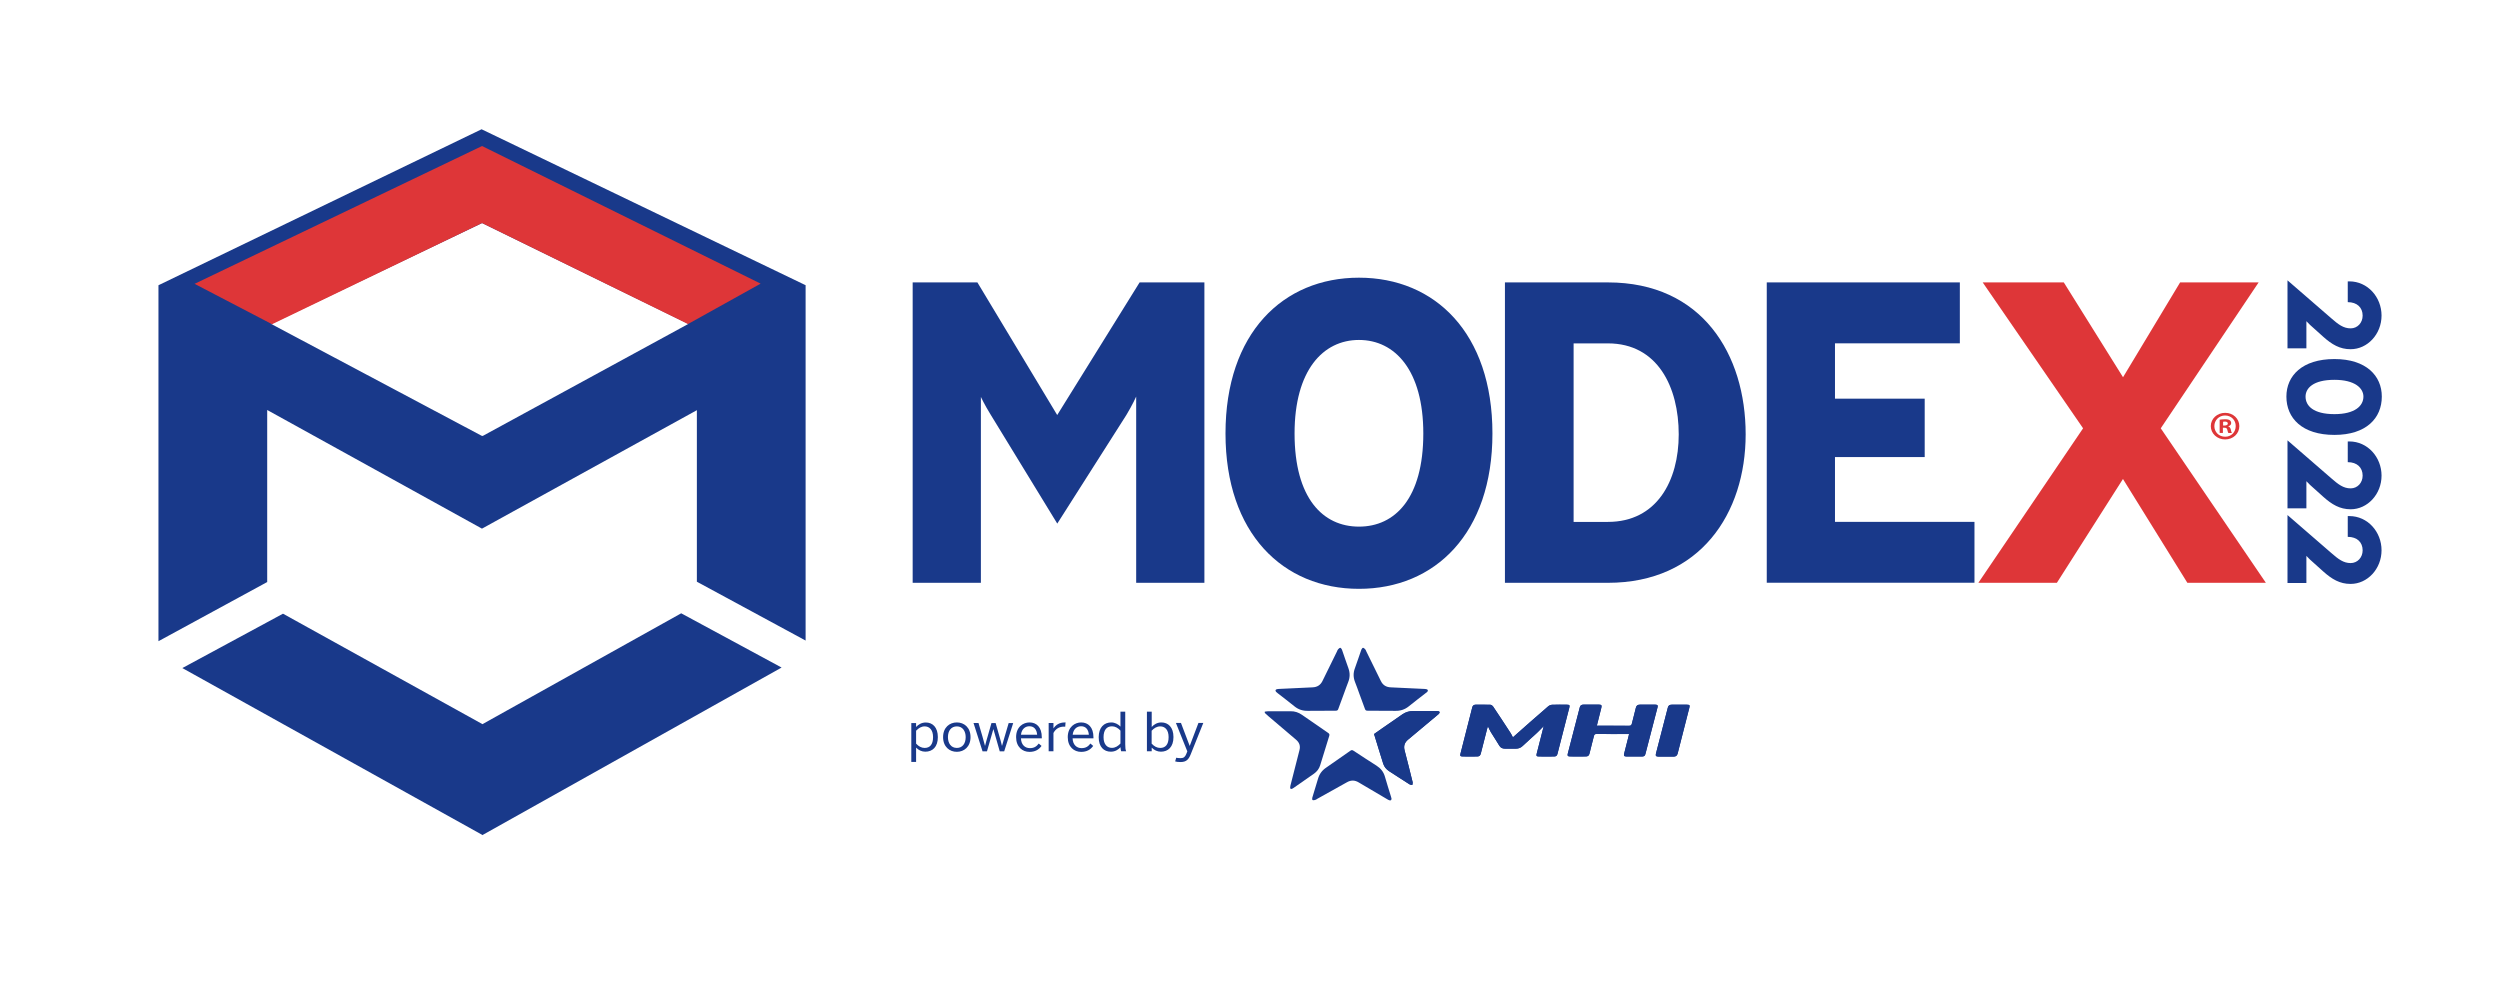 <?xml version="1.0" encoding="utf-8"?>
<!-- Generator: Adobe Illustrator 24.2.3, SVG Export Plug-In . SVG Version: 6.00 Build 0)  -->
<svg version="1.1" id="Layer_1" xmlns="http://www.w3.org/2000/svg" xmlns:xlink="http://www.w3.org/1999/xlink" x="0px" y="0px"
	 viewBox="0 0 386.23 151.81" style="enable-background:new 0 0 386.23 151.81;" xml:space="preserve">
<style type="text/css">
	.st0{fill:#19398A;}
	.st1{fill:#DE3638;}
</style>
<path class="st0" d="M42.16,50.19l0.01-0.01l-0.28-0.14l32.59-15.58l31.87,15.58L74.56,67.36l-0.11-0.05l-0.01,0.01v0.02
	L42.16,50.19z M74.4,19.97L24.58,44.02l-0.06,0.03l-0.02-0.01l0.02,0.02l-0.02,0l-0.02,0.01v54.99l16.8-9.14V63.34l33.18,18.33
	l33.18-18.29l0.02-0.03v26.52l16.8,9.09v-54.9L124.33,44L74.4,19.97z"/>
<polygon class="st1" points="42.03,50.09 30.06,43.85 74.47,22.56 117.51,43.82 106.29,50.06 74.47,34.46 "/>
<polygon class="st0" points="120.75,103.13 105.24,94.75 74.51,111.89 74.51,111.86 43.72,94.81 28.17,103.21 74.5,128.98 
	74.5,129.03 "/>
<path class="st0" d="M175.53,90.04V61.27c0,0-0.6,1.33-1.52,2.85l-10.67,16.77l-10.34-16.91c-0.86-1.39-1.46-2.65-1.46-2.65v28.71
	h-10.54V43.63H151l12.33,20.49l12.73-20.49h10.01v46.41H175.53z"/>
<path class="st0" d="M209.95,90.97c-11.73,0-20.62-8.55-20.62-24c0-15.51,8.89-24.07,20.62-24.07c11.73,0,20.62,8.55,20.62,24.07
	C230.57,82.42,221.68,90.97,209.95,90.97z M209.95,52.52c-5.57,0-9.95,4.71-9.95,14.45c0,10.01,4.38,14.39,9.95,14.39
	c5.57,0,9.94-4.38,9.94-14.39C219.89,57.22,215.52,52.52,209.95,52.52z"/>
<path class="st0" d="M248.41,90.04H232.5V43.63h15.91c14.59,0,21.28,11.14,21.28,23.47C269.69,79.3,262.66,90.04,248.41,90.04z
	 M248.41,53.05h-5.3v27.58h5.3c7.56,0,10.94-6.36,10.94-13.52C259.35,59.81,256.1,53.05,248.41,53.05z"/>
<path class="st0" d="M272.95,90.04V43.63h29.83v9.41h-19.29v8.55h13.86v9.02h-13.86v10.01h21.55v9.41H272.95z"/>
<path class="st1" d="M337.93,90.04L327.98,74l-10.21,16.04h-12.13l16.18-23.87l-15.51-22.54h12.53l9.15,14.65l8.82-14.65h12.13
	l-15.12,22.54l16.24,23.87H337.93z"/>
<path class="st1" d="M343.44,65.74h0.24c0.27,0,0.5-0.09,0.5-0.3c0-0.19-0.14-0.31-0.46-0.31c-0.13,0-0.22,0.01-0.27,0.03V65.74z
	 M343.42,66.88h-0.5v-2.04c0.2-0.03,0.47-0.07,0.82-0.07c0.4,0,0.59,0.06,0.75,0.16c0.12,0.09,0.21,0.25,0.21,0.44
	c0,0.24-0.19,0.41-0.44,0.49v0.03c0.21,0.06,0.32,0.22,0.39,0.5c0.07,0.31,0.1,0.44,0.16,0.5h-0.54c-0.07-0.07-0.1-0.25-0.17-0.49
	c-0.04-0.22-0.17-0.32-0.45-0.32h-0.23V66.88z M343.75,64.19c-0.94,0-1.65,0.74-1.65,1.64c0,0.91,0.7,1.64,1.67,1.64
	c0.94,0.01,1.63-0.72,1.63-1.64C345.41,64.92,344.72,64.19,343.75,64.19L343.75,64.19z M343.78,63.78c1.23,0,2.18,0.91,2.18,2.05
	c0,1.16-0.95,2.06-2.2,2.06c-1.22,0-2.21-0.9-2.21-2.06c0-1.14,0.98-2.05,2.21-2.05H343.78z"/>
<path class="st0" d="M358.95,52.05l-2.06-1.85c-0.33-0.31-0.51-0.54-0.57-0.58v4.19h-2.92v-10.5l6.74,5.84
	c1.13,0.99,1.91,1.58,3.02,1.58c1.05,0,1.85-0.86,1.85-1.97c0-1.25-0.86-2.08-2.3-2.08v-3.21h0.25c2.82,0,4.97,2.43,4.97,5.28
	c0,2.88-2.18,5.2-4.77,5.2C361.48,53.96,360.24,53.2,358.95,52.05z"/>
<path class="st0" d="M353.23,61.27c0-3.21,2.43-5.8,7.42-5.8c4.91,0,7.32,2.59,7.32,5.8c0,3.33-2.4,5.92-7.32,5.92
	C355.66,67.19,353.23,64.6,353.23,61.27z M365.13,61.27c0-1.29-1.3-2.59-4.48-2.59c-3.29,0-4.46,1.3-4.46,2.59
	c0,1.42,1.19,2.71,4.46,2.71C363.84,63.98,365.13,62.69,365.13,61.27z"/>
<path class="st0" d="M358.95,76.77l-2.06-1.85c-0.33-0.31-0.51-0.54-0.57-0.58v4.19h-2.92v-10.5l6.74,5.84
	c1.13,0.99,1.91,1.58,3.02,1.58c1.05,0,1.85-0.86,1.85-1.97c0-1.25-0.86-2.08-2.3-2.08V68.2h0.25c2.82,0,4.97,2.43,4.97,5.28
	c0,2.88-2.18,5.2-4.77,5.2C361.48,78.68,360.24,77.92,358.95,76.77z"/>
<path class="st0" d="M358.95,88.31l-2.06-1.85c-0.33-0.31-0.51-0.54-0.57-0.58v4.19h-2.92v-10.5l6.74,5.84
	c1.13,0.99,1.91,1.58,3.02,1.58c1.05,0,1.85-0.86,1.85-1.97c0-1.25-0.86-2.08-2.3-2.08v-3.21h0.25c2.82,0,4.97,2.43,4.97,5.28
	c0,2.88-2.18,5.2-4.77,5.2C361.48,90.22,360.24,89.46,358.95,88.31z"/>
<g>
	<path class="st0" d="M214.98,123.38c-0.02-0.09-0.05-0.21-0.09-0.33c-0.31-1.02-0.64-2.04-0.93-3.06
		c-0.21-0.74-0.65-1.29-1.31-1.71c-1.19-0.75-2.36-1.52-3.53-2.29c-0.19-0.13-0.32-0.14-0.51,0c-0.71,0.51-1.44,1.01-2.16,1.51
		c-0.52,0.36-1.03,0.73-1.55,1.08c-0.65,0.43-1.07,1-1.28,1.74c-0.28,0.97-0.59,1.94-0.88,2.91c-0.04,0.12-0.03,0.33,0.04,0.37
		c0.11,0.06,0.29,0.02,0.42-0.02c0.11-0.02,0.21-0.11,0.31-0.17c1.53-0.85,3.05-1.69,4.57-2.55c0.63-0.36,1.22-0.35,1.83,0.02
		c1.45,0.86,2.9,1.71,4.36,2.57c0.13,0.08,0.25,0.15,0.38,0.19C214.85,123.7,214.98,123.63,214.98,123.38 M212.28,113.4
		c0.48,1.54,0.93,3.07,1.42,4.59c0.15,0.47,0.47,0.86,0.9,1.14c1.04,0.69,2.09,1.36,3.15,2.03c0.12,0.08,0.29,0.08,0.44,0.11
		c0.02-0.14,0.08-0.31,0.05-0.44c-0.41-1.64-0.81-3.28-1.24-4.91c-0.18-0.69,0.01-1.23,0.56-1.68c1.51-1.25,3.01-2.51,4.51-3.77
		c0.09-0.07,0.19-0.15,0.26-0.24c0.13-0.18,0.11-0.32-0.14-0.37c-0.11-0.02-0.22-0.02-0.33-0.02c-1.17-0.01-2.33-0.01-3.51,0
		c-0.61,0-1.17,0.16-1.67,0.5c-1.04,0.72-2.07,1.43-3.11,2.15C213.14,112.8,212.72,113.1,212.28,113.4"/>
	<path class="st0" d="M195.41,109.94c0.2-0.02,0.39-0.06,0.59-0.06c1.12-0.01,2.25,0,3.37,0c0.67-0.01,1.25,0.19,1.78,0.56
		c1.35,0.94,2.69,1.87,4.04,2.79c0.19,0.13,0.23,0.24,0.17,0.45c-0.47,1.51-0.92,3.03-1.4,4.54c-0.16,0.53-0.49,0.97-0.95,1.3
		c-1.05,0.74-2.1,1.46-3.15,2.2c-0.06,0.04-0.13,0.09-0.2,0.12c-0.23,0.11-0.34,0.05-0.34-0.19c0-0.09,0.02-0.19,0.04-0.28
		c0.46-1.83,0.93-3.66,1.4-5.49c0.17-0.65-0.02-1.17-0.54-1.61c-1.43-1.21-2.85-2.42-4.27-3.63c-0.19-0.16-0.37-0.33-0.55-0.5
		V109.94z"/>
	<path class="st0" d="M212.28,113.4c0.43-0.3,0.86-0.6,1.29-0.9c1.03-0.72,2.07-1.43,3.11-2.15c0.5-0.34,1.06-0.5,1.67-0.5
		c1.17-0.01,2.34-0.01,3.51,0c0.11,0,0.22,0,0.33,0.02c0.25,0.05,0.27,0.19,0.14,0.37c-0.07,0.09-0.16,0.17-0.26,0.24
		c-1.5,1.26-3,2.52-4.51,3.77c-0.56,0.45-0.75,0.99-0.56,1.68c0.43,1.63,0.84,3.27,1.24,4.91c0.03,0.13-0.03,0.3-0.05,0.44
		c-0.15-0.03-0.33-0.03-0.44-0.11c-1.06-0.67-2.11-1.35-3.15-2.03c-0.43-0.28-0.75-0.68-0.9-1.14
		C213.21,116.47,212.76,114.94,212.28,113.4"/>
	<path class="st0" d="M197.14,106.88c-0.15-0.21-0.09-0.34,0.11-0.4c0.13-0.04,0.28-0.04,0.42-0.05c1.7-0.09,3.41-0.17,5.11-0.24
		c0.72-0.03,1.22-0.35,1.53-0.98c0.74-1.53,1.5-3.05,2.25-4.58c0.05-0.11,0.08-0.23,0.16-0.31c0.09-0.1,0.22-0.23,0.34-0.24
		c0.08-0.01,0.21,0.17,0.26,0.28c0.34,0.96,0.65,1.93,1,2.88c0.26,0.72,0.25,1.42-0.03,2.13c-0.23,0.57-0.42,1.15-0.64,1.73
		c-0.3,0.8-0.6,1.6-0.89,2.42c-0.07,0.22-0.18,0.28-0.42,0.28c-1.42,0-2.84,0-4.26,0.02c-0.8,0.02-1.49-0.2-2.1-0.7
		c-0.85-0.69-1.72-1.35-2.58-2.02C197.3,107.02,197.21,106.94,197.14,106.88"/>
	<path class="st0" d="M220.51,106.88c0.15-0.21,0.09-0.34-0.11-0.4c-0.13-0.04-0.28-0.04-0.43-0.05c-1.7-0.09-3.41-0.17-5.11-0.24
		c-0.72-0.03-1.22-0.35-1.53-0.98c-0.74-1.53-1.5-3.05-2.25-4.58c-0.05-0.11-0.08-0.23-0.16-0.31c-0.09-0.1-0.22-0.23-0.34-0.24
		c-0.08-0.01-0.22,0.17-0.26,0.28c-0.34,0.96-0.65,1.93-1,2.88c-0.27,0.72-0.26,1.42,0.02,2.13c0.23,0.57,0.43,1.15,0.64,1.73
		c0.3,0.8,0.6,1.6,0.89,2.42c0.07,0.22,0.19,0.28,0.42,0.28c1.42,0,2.84,0,4.26,0.02c0.8,0.02,1.48-0.2,2.1-0.7
		c0.85-0.69,1.72-1.35,2.58-2.02C220.34,107.02,220.44,106.94,220.51,106.88"/>
	<path class="st0" d="M233.73,113.91c-0.11-0.21-0.2-0.43-0.34-0.63c-0.91-1.4-1.82-2.79-2.75-4.17c-0.08-0.11-0.26-0.22-0.4-0.23
		c-0.76-0.02-1.52-0.01-2.28-0.01c-0.27,0.01-0.44,0.13-0.51,0.4c-0.6,2.38-1.21,4.77-1.82,7.15c-0.09,0.34-0.03,0.45,0.32,0.45
		c0.76,0.02,1.53,0.01,2.28,0c0.29,0,0.45-0.13,0.53-0.42c0.32-1.3,0.65-2.58,0.99-3.87c0.03-0.12,0.07-0.23,0.12-0.38
		c0.17,0.34,0.28,0.64,0.45,0.91c0.42,0.7,0.88,1.36,1.29,2.06c0.2,0.35,0.49,0.49,0.88,0.49c0.57,0,1.15,0,1.72,0
		c0.39,0,0.72-0.13,1.01-0.4c0.73-0.69,1.49-1.35,2.22-2.03c0.35-0.33,0.67-0.68,1.05-1.06c-0.38,1.45-0.73,2.84-1.08,4.23
		c-0.1,0.36-0.05,0.47,0.33,0.47c0.79,0.02,1.59,0.01,2.38,0c0.26,0,0.43-0.12,0.49-0.4c0.6-2.38,1.22-4.77,1.83-7.14
		c0.09-0.38,0.04-0.46-0.37-0.46c-0.76-0.01-1.52-0.02-2.28,0.01c-0.21,0.01-0.45,0.11-0.61,0.24c-0.94,0.8-1.86,1.61-2.79,2.43
		C235.51,112.33,234.63,113.12,233.73,113.91"/>
	<path class="st0" d="M246.7,112.11c0.04-0.16,0.06-0.27,0.09-0.38c0.2-0.8,0.41-1.6,0.6-2.39c0.09-0.37,0.02-0.47-0.38-0.48
		c-0.78,0-1.56,0-2.35,0c-0.31,0-0.52,0.09-0.6,0.41c-0.61,2.38-1.23,4.76-1.85,7.14c-0.09,0.34-0.02,0.45,0.33,0.46
		c0.83,0.02,1.65,0.01,2.48,0c0.29,0,0.47-0.14,0.54-0.45c0.21-0.91,0.47-1.82,0.69-2.73c0.06-0.23,0.17-0.3,0.41-0.29
		c1.55,0.01,3.11,0.01,4.66,0.01h0.35c-0.03,0.14-0.05,0.23-0.07,0.32c-0.23,0.89-0.45,1.78-0.68,2.67
		c-0.09,0.36-0.02,0.47,0.36,0.48c0.81,0.01,1.61,0.01,2.41,0c0.25,0,0.44-0.09,0.5-0.36c0.62-2.41,1.25-4.82,1.88-7.23
		c0.08-0.32,0.02-0.41-0.33-0.42c-0.8,0-1.61,0-2.41,0c-0.35,0-0.53,0.16-0.61,0.49c-0.19,0.82-0.42,1.63-0.62,2.45
		c-0.06,0.24-0.17,0.32-0.43,0.32c-1.54-0.02-3.08-0.01-4.63-0.01H246.7z"/>
	<path class="st0" d="M257.41,116.89h1.16c0.34,0,0.53-0.14,0.62-0.48c0.59-2.36,1.2-4.73,1.81-7.09c0.09-0.37,0.04-0.45-0.38-0.45
		c-0.78-0.01-1.57,0-2.35,0c-0.33,0-0.52,0.12-0.6,0.45c-0.6,2.36-1.22,4.72-1.83,7.08c-0.09,0.37-0.02,0.47,0.39,0.49
		C256.61,116.9,257.01,116.89,257.41,116.89"/>
	<path class="st0" d="M233.73,113.91c0.9-0.79,1.78-1.58,2.67-2.36c0.92-0.81,1.85-1.63,2.79-2.43c0.16-0.14,0.4-0.23,0.61-0.24
		c0.76-0.03,1.52-0.02,2.28-0.01c0.41,0,0.46,0.08,0.37,0.46c-0.61,2.38-1.23,4.76-1.83,7.14c-0.07,0.28-0.23,0.4-0.49,0.4
		c-0.8,0.01-1.59,0.02-2.38,0c-0.37,0-0.42-0.11-0.33-0.47c0.35-1.39,0.71-2.78,1.08-4.23c-0.38,0.38-0.7,0.74-1.05,1.06
		c-0.74,0.68-1.49,1.34-2.22,2.03c-0.29,0.27-0.62,0.4-1.01,0.4c-0.58,0-1.15,0-1.72,0c-0.39,0-0.68-0.13-0.88-0.49
		c-0.41-0.7-0.87-1.37-1.29-2.06c-0.17-0.27-0.28-0.56-0.45-0.91c-0.04,0.15-0.09,0.26-0.12,0.38c-0.34,1.28-0.67,2.57-0.99,3.87
		c-0.08,0.28-0.24,0.41-0.53,0.42c-0.76,0.01-1.52,0.02-2.28,0c-0.35-0.01-0.41-0.11-0.32-0.45c0.61-2.38,1.21-4.77,1.82-7.15
		c0.07-0.27,0.24-0.4,0.51-0.4c0.76,0,1.53-0.02,2.28,0.01c0.14,0.01,0.32,0.12,0.4,0.23c0.93,1.38,1.84,2.77,2.75,4.17
		C233.52,113.48,233.62,113.71,233.73,113.91"/>
	<path class="st0" d="M246.7,112.11h0.35c1.54,0,3.09,0,4.63,0.01c0.26,0,0.37-0.08,0.43-0.32c0.2-0.82,0.43-1.63,0.62-2.45
		c0.08-0.34,0.26-0.49,0.61-0.49c0.8,0,1.61,0,2.41,0c0.34,0.01,0.41,0.1,0.33,0.42c-0.62,2.41-1.25,4.82-1.88,7.23
		c-0.06,0.27-0.25,0.36-0.5,0.36c-0.8,0.01-1.61,0.01-2.41,0c-0.38-0.01-0.45-0.12-0.36-0.48c0.23-0.89,0.45-1.78,0.68-2.67
		c0.02-0.09,0.04-0.18,0.07-0.32h-0.35c-1.56,0-3.11,0.01-4.66-0.01c-0.23,0-0.35,0.06-0.41,0.29c-0.22,0.91-0.48,1.82-0.69,2.73
		c-0.07,0.31-0.25,0.45-0.54,0.45c-0.83,0.01-1.65,0.02-2.48,0c-0.35-0.01-0.42-0.12-0.33-0.46c0.62-2.38,1.24-4.76,1.85-7.14
		c0.09-0.32,0.3-0.41,0.6-0.41c0.78,0,1.56,0,2.35,0c0.39,0,0.47,0.1,0.38,0.48c-0.2,0.8-0.4,1.6-0.6,2.39
		C246.76,111.85,246.74,111.96,246.7,112.11"/>
	<path class="st0" d="M257.41,116.89c-0.4,0-0.79,0.01-1.19,0c-0.41-0.02-0.48-0.12-0.39-0.49c0.61-2.36,1.23-4.71,1.83-7.08
		c0.09-0.34,0.28-0.45,0.6-0.45c0.78,0,1.56-0.01,2.35,0c0.41,0,0.47,0.08,0.38,0.45c-0.61,2.36-1.21,4.73-1.81,7.09
		c-0.09,0.34-0.28,0.48-0.62,0.48H257.41z"/>
	<path class="st0" d="M144.15,113.88c0-1.12-0.56-1.66-1.29-1.66c-0.53,0-0.95,0.27-1.33,0.67v2c0.4,0.43,0.84,0.66,1.32,0.66
		C143.65,115.55,144.15,115.04,144.15,113.88 M140.79,117.72v-6.01h0.74v0.6c0.34-0.36,0.82-0.69,1.5-0.69
		c1.05,0,1.86,0.74,1.86,2.26c0,1.52-0.82,2.25-1.94,2.25c-0.56,0-1.04-0.24-1.42-0.63v2.21H140.79z"/>
	<path class="st0" d="M149.19,113.88c0-0.91-0.46-1.66-1.36-1.66c-0.88,0-1.38,0.68-1.38,1.66c0,0.92,0.45,1.67,1.38,1.67
		C148.69,115.55,149.19,114.88,149.19,113.88 M145.7,113.88c0-1.5,1-2.27,2.13-2.27c1.11,0,2.11,0.77,2.11,2.27
		c0,1.49-1,2.27-2.11,2.27C146.71,116.16,145.7,115.38,145.7,113.88"/>
	<path class="st0" d="M151.79,116.06l-1.39-4.36h0.77l0.6,2.05c0.16,0.54,0.26,0.9,0.4,1.46h0.02c0.15-0.61,0.24-0.92,0.4-1.46
		l0.58-2.04h0.65l0.59,2.08c0.16,0.52,0.24,0.85,0.38,1.42h0.02c0.15-0.58,0.24-0.89,0.4-1.4l0.62-2.1h0.7l-1.39,4.36h-0.69
		l-0.97-3.41h-0.02l-0.98,3.41H151.79z"/>
	<path class="st0" d="M160.23,113.51c-0.06-0.78-0.45-1.31-1.2-1.31c-0.61,0-1.19,0.4-1.3,1.31H160.23z M156.98,113.88
		c0-1.59,1.1-2.27,2.07-2.27c1.08,0,1.9,0.73,1.9,2.31v0.15h-3.22c0.03,0.98,0.62,1.51,1.38,1.51c0.66,0,1.03-0.26,1.37-0.71
		l0.43,0.37c-0.42,0.58-1,0.92-1.86,0.92C157.96,116.16,156.98,115.4,156.98,113.88"/>
	<path class="st0" d="M162.01,116.06v-4.36h0.74v0.81h0.02c0.34-0.5,0.87-0.9,1.76-0.9h0.09l-0.05,0.66
		c-0.02-0.01-0.19-0.01-0.22-0.01c-0.72,0-1.27,0.36-1.6,0.98v2.82H162.01z"/>
	<path class="st0" d="M168.22,113.51c-0.06-0.78-0.45-1.31-1.2-1.31c-0.61,0-1.19,0.4-1.3,1.31H168.22z M164.96,113.88
		c0-1.59,1.11-2.27,2.07-2.27c1.08,0,1.9,0.73,1.9,2.31v0.15h-3.22c0.03,0.98,0.62,1.51,1.38,1.51c0.66,0,1.03-0.26,1.37-0.71
		l0.43,0.37c-0.42,0.58-1,0.92-1.86,0.92C165.94,116.16,164.96,115.4,164.96,113.88"/>
	<path class="st0" d="M173.1,114.87v-2c-0.4-0.43-0.83-0.66-1.31-0.66c-0.8,0-1.3,0.54-1.3,1.69c0,1.11,0.56,1.64,1.29,1.64
		C172.3,115.54,172.72,115.27,173.1,114.87 M169.74,113.89c0-1.52,0.83-2.28,1.94-2.28c0.55,0,1.07,0.27,1.42,0.64v-2.3h0.74v5.04
		c0,0.53,0.04,0.85,0.14,1.07h-0.77c-0.05-0.14-0.1-0.4-0.1-0.62c-0.36,0.38-0.82,0.69-1.5,0.69
		C170.55,116.13,169.74,115.41,169.74,113.89"/>
	<path class="st0" d="M180.54,113.88c0-1.12-0.55-1.66-1.29-1.66c-0.53,0-0.95,0.27-1.33,0.67v2c0.4,0.43,0.84,0.66,1.32,0.66
		C180.04,115.55,180.54,115.04,180.54,113.88 M177.93,115.5v0.56h-0.74v-6.11h0.74v2.36c0.34-0.37,0.82-0.7,1.5-0.7
		c1.04,0,1.86,0.74,1.86,2.26c0,1.52-0.82,2.26-1.94,2.26C178.79,116.13,178.31,115.89,177.93,115.5"/>
	<path class="st0" d="M181.55,117.63l0.17-0.57c0.13,0.03,0.35,0.07,0.67,0.07c0.47,0,0.69-0.19,0.87-0.62l0.17-0.43l-1.76-4.39
		h0.78l1.34,3.53h0.02l1.34-3.53h0.75l-1.95,4.86c-0.31,0.77-0.67,1.18-1.56,1.18C182,117.74,181.75,117.69,181.55,117.63"/>
</g>
</svg>
